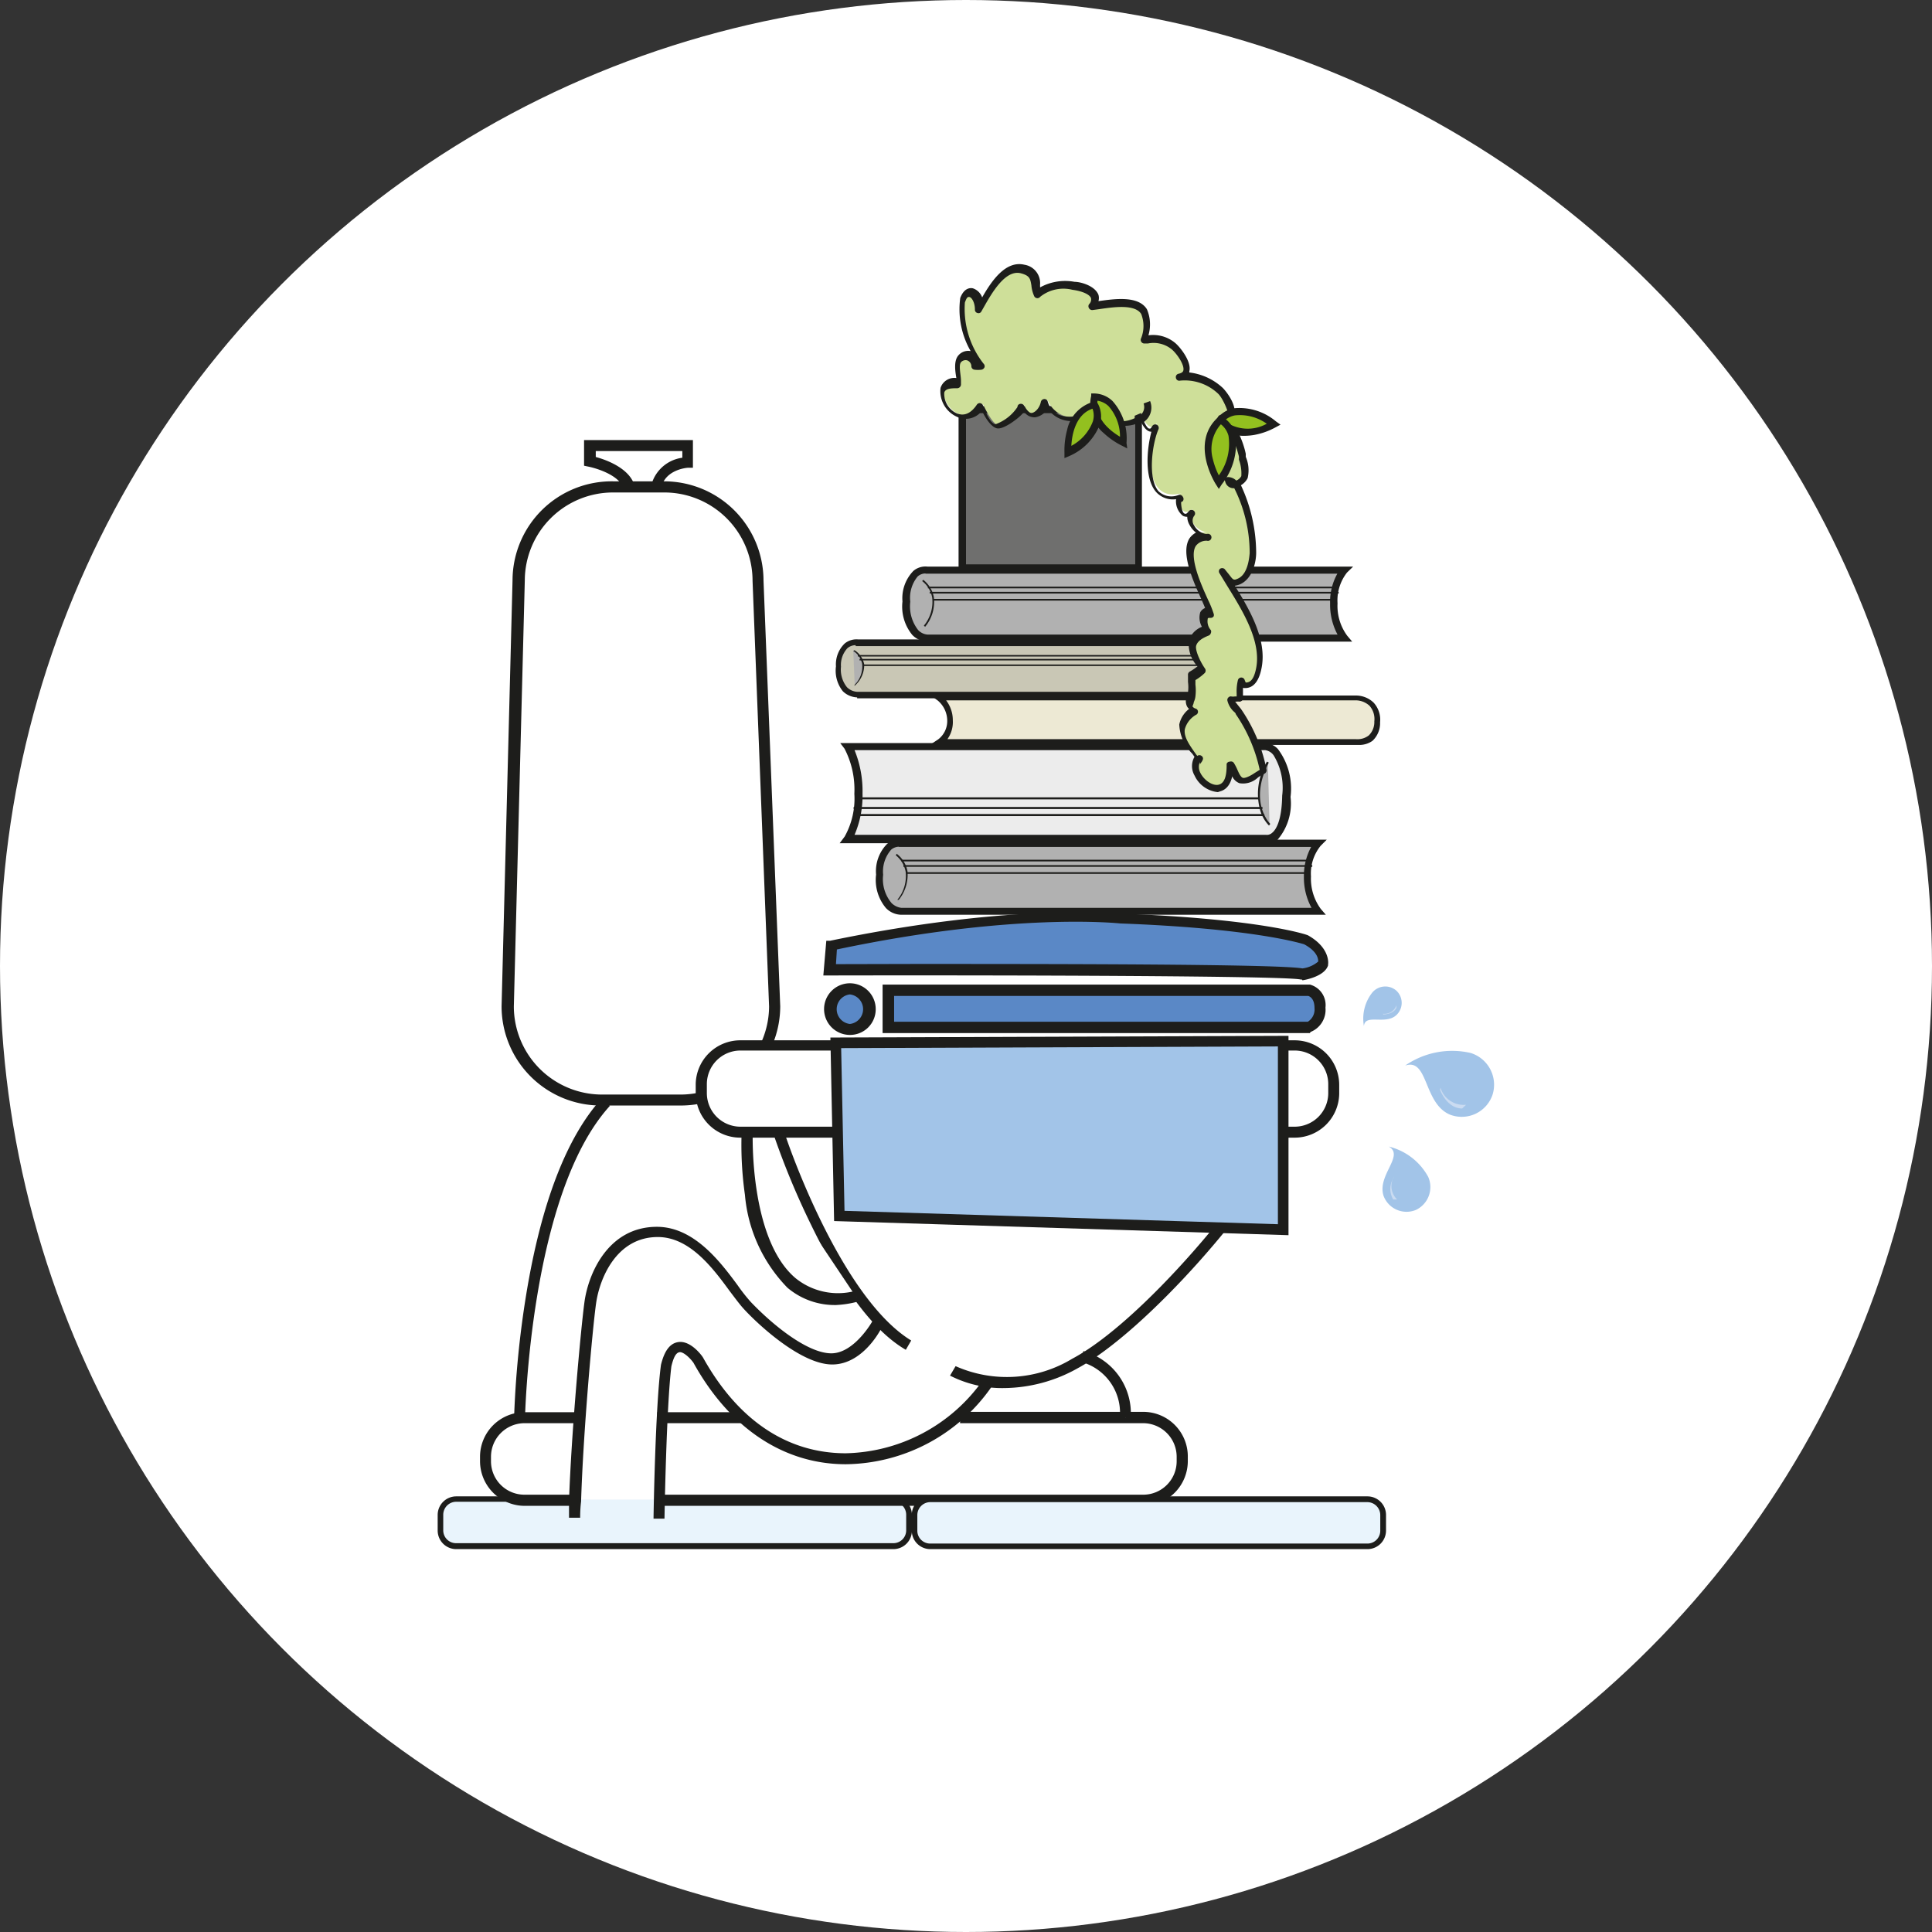 <svg xmlns="http://www.w3.org/2000/svg" viewBox="0 0 104 104"><rect x="0" y="0" width="104" height="104" fill="#333333" stroke="none"/><defs><style>.cls-1{fill:#fff;}.cls-2{fill:#e9f4fc;}.cls-3{fill:#1d1d1b;}.cls-4{fill:#5a88c6;}.cls-5{fill:#b1b1b1;}.cls-6{fill:#ececec;}.cls-7{fill:#ede9d4;}.cls-8{fill:#c9c7b5;}.cls-9{fill:#a2c4e8;}.cls-10{fill:#cadbf1;}.cls-11{fill:#6f6f6e;}.cls-12{fill:#cedf99;}.cls-13{fill:#93c01f;}</style></defs><g id="Layer_2" data-name="Layer 2"><g id="Layer_1-2" data-name="Layer 1"><circle class="cls-1" cx="52" cy="52" r="52"></circle><path class="cls-2" d="M35.28,80.72H48.09a.84.84,0,0,1,.84.84v.84a.85.85,0,0,1-.84.84H24.56a.84.84,0,0,1-.84-.84v-.84a.83.83,0,0,1,.84-.84H31"></path><path class="cls-3" d="M48.09,83.39H24.56a1,1,0,0,1-1-1v-.84a1,1,0,0,1,1-1H31v.29H24.56a.7.7,0,0,0-.7.7v.84a.69.69,0,0,0,.7.69H48.09a.69.69,0,0,0,.69-.69v-.84a.7.7,0,0,0-.69-.7H35.28v-.29H48.09a1,1,0,0,1,1,1v.84A1,1,0,0,1,48.09,83.39Z"></path><line class="cls-1" x1="35.38" y1="76.31" x2="39.92" y2="76.31"></line><rect class="cls-3" x="35.38" y="76.02" width="4.55" height="0.59"></rect><path class="cls-1" d="M30.73,80.76H28.24a2.1,2.1,0,0,1-2.1-2.1v-.25a2.1,2.1,0,0,1,2.1-2.1h3"></path><path class="cls-3" d="M30.73,81.06H28.24a2.41,2.41,0,0,1-2.4-2.4v-.24a2.4,2.4,0,0,1,2.4-2.4h3v.59h-3a1.81,1.81,0,0,0-1.81,1.81v.24a1.8,1.8,0,0,0,1.81,1.8h2.49Z"></path><path class="cls-1" d="M51.68,76.31h9.86a2.1,2.1,0,0,1,2.1,2.1v.25a2.1,2.1,0,0,1-2.1,2.1H35.28"></path><path class="cls-3" d="M61.54,81.06H35.28v-.6H61.54a1.8,1.8,0,0,0,1.8-1.8v-.24a1.81,1.81,0,0,0-1.8-1.81H51.68V76h9.86a2.4,2.4,0,0,1,2.4,2.4v.24A2.41,2.41,0,0,1,61.54,81.06Z"></path><path class="cls-4" d="M44.76,50.86l-.11,1.33s24.44,0,25.46.24c0,0,1-.17,1.14-.6,0,0,.11-.69-.93-1.27,0,0-2.48-.87-10-1.15C60.33,49.41,54.67,48.75,44.76,50.86Z"></path><path class="cls-3" d="M70.09,52.73l-.06,0c-.76-.2-15.6-.24-25.38-.22h-.33l.16-1.87.21,0c9.63-2,15.35-1.49,15.66-1.46,7.47.28,10,1.13,10.06,1.17l0,0c1.21.68,1.09,1.54,1.08,1.57v.05c-.19.58-1.18.77-1.38.8Zm-20.91-.84c7.06,0,19.6,0,20.93.24a1.61,1.61,0,0,0,.85-.37c0-.1,0-.52-.76-.93-.27-.08-2.89-.86-9.88-1.12h0c-.06,0-5.66-.63-15.27,1.4L45,51.9Z"></path><path class="cls-1" d="M35.28,26.48c-.09,1.46-1.37,1.28-1.37,0s-2.14-1.68-2.14-1.68V24H37v.91S35.36,25,35.28,26.48Z"></path><path class="cls-3" d="M34.59,27.81h0c-.47,0-1-.46-1-1.3s-1.38-1.28-1.91-1.39l-.24-.05V23.69H37.3v1.49l-.27,0c-.06,0-1.39.11-1.46,1.29C35.52,27.41,35.05,27.81,34.59,27.81ZM32.07,24.6c.6.16,2.14.71,2.14,1.91,0,.48.22.7.38.71S35,27,35,26.46h0a2,2,0,0,1,1.73-1.82v-.36H32.07Z"></path><path class="cls-1" d="M41.65,54.17a5,5,0,0,1-5,5H32.37a5,5,0,0,1-5-5l.6-22.92a5,5,0,0,1,5-5h2.76a5,5,0,0,1,5,5Z"></path><path class="cls-3" d="M36.61,59.51H32.37A5.34,5.34,0,0,1,27,54.17l.59-22.93A5.34,5.34,0,0,1,33,25.91h2.76a5.35,5.35,0,0,1,5.34,5.34L42,54.17A5.35,5.35,0,0,1,36.61,59.51ZM33,26.51a4.75,4.75,0,0,0-4.75,4.74l-.59,22.93a4.75,4.75,0,0,0,4.75,4.74h4.24a4.77,4.77,0,0,0,4.75-4.74l-.89-22.92a4.75,4.75,0,0,0-4.75-4.75Z"></path><path class="cls-4" d="M46.84,54.33a1.09,1.09,0,1,1-1.09-1.09A1.08,1.08,0,0,1,46.84,54.33Z"></path><path class="cls-3" d="M45.75,55.71a1.39,1.39,0,1,1,1.39-1.38A1.38,1.38,0,0,1,45.75,55.71Zm0-2.18a.8.8,0,0,0,0,1.59.8.8,0,0,0,0-1.59Z"></path><path class="cls-4" d="M70.46,55.31H47.83v-2H70.46s.59.1.59.94A1,1,0,0,1,70.46,55.31Z"></path><path class="cls-3" d="M70.51,55.61h-23V53h23a1.14,1.14,0,0,1,.84,1.24,1.28,1.28,0,0,1-.8,1.31ZM48.13,55H70.4a.78.78,0,0,0,.36-.74c0-.5-.25-.62-.34-.65H48.13Z"></path><path class="cls-1" d="M49.26,61H39.85a2.1,2.1,0,0,1-2.1-2.1v-.5a2.1,2.1,0,0,1,2.1-2.1H69.69a2.1,2.1,0,0,1,2.1,2.1v.5a2.1,2.1,0,0,1-2.1,2.1h-2.1"></path><path class="cls-3" d="M69.69,61.24h-2.1v-.59h2.1a1.81,1.81,0,0,0,1.81-1.8v-.5a1.81,1.81,0,0,0-1.81-1.8H39.85a1.81,1.81,0,0,0-1.8,1.8v.5a1.81,1.81,0,0,0,1.8,1.8h9.41v.59H39.85a2.4,2.4,0,0,1-2.4-2.39v-.5A2.4,2.4,0,0,1,39.85,56H69.69a2.4,2.4,0,0,1,2.4,2.39v.5A2.4,2.4,0,0,1,69.69,61.24Z"></path><path class="cls-1" d="M42,61s2.91,8.94,7,11.41"></path><path class="cls-3" d="M48.76,72.66c-1.73-1-3.45-3.32-5.11-6.75a42.13,42.13,0,0,1-2-4.82l.56-.19c0,.09,2.93,8.87,6.84,11.26Z"></path><path class="cls-1" d="M51.29,73.79a7,7,0,0,0,6.57-.39c3.76-2,9.73-9,11.27-12.35"></path><path class="cls-3" d="M54.06,74.72a6.17,6.17,0,0,1-2.92-.67l.3-.51a6.79,6.79,0,0,0,6.28-.4c3.77-2,9.7-9.11,11.14-12.22l.53.25C67.76,64.7,61.71,71.66,58,73.66A8.21,8.21,0,0,1,54.06,74.72Z"></path><path class="cls-3" d="M31.23,81.7h-.6c0-.27,0-.55,0-.85.12-3.73.65-9.44.83-10.75.2-1.51,1.26-4.06,3.9-4.06,2,0,3.42,1.89,4.35,3.15a9.62,9.62,0,0,0,.7.89c1.22,1.28,3.08,2.77,4.34,2.77S47,71.07,47,71.05l.53.25c0,.09-1,2.15-2.73,2.15s-4.11-2.27-4.77-3c-.22-.24-.46-.57-.75-.95-.9-1.23-2.15-2.91-3.87-2.91-2.23,0-3.13,2.23-3.32,3.55s-.7,7-.81,10.69C31.24,81.16,31.23,81.44,31.23,81.7Z"></path><path class="cls-3" d="M35.77,81.75h-.59c0-.24.1-6.07.4-8.28v0c.18-.74.47-1.14.9-1.22.68-.13,1.3.72,1.36.82l0,0c1.88,3.38,4.53,5.16,7.69,5.16a9.27,9.27,0,0,0,7.36-3.91l.5.31a9.68,9.68,0,0,1-7.86,4.19c-3.34,0-6.25-1.94-8.2-5.46h0c-.19-.27-.56-.61-.76-.57s-.32.31-.43.76C35.87,75.75,35.77,81.69,35.77,81.75Z"></path><path class="cls-3" d="M28.26,76.42h-.59a52.33,52.33,0,0,1,.66-6.76c.81-4.92,2.18-8.46,4.06-10.53l.44.4C28.51,64.27,28.26,76.3,28.26,76.42Z"></path><path class="cls-1" d="M40.22,61.05s-.4,10.08,5.88,8.79"></path><path class="cls-3" d="M45,70.25a3.94,3.94,0,0,1-2.61-.93,8.15,8.15,0,0,1-2.29-5A19.18,19.18,0,0,1,39.92,61l.6,0s-.19,5.69,2.3,7.8a3.63,3.63,0,0,0,3.22.69l.12.58A5.55,5.55,0,0,1,45,70.25Z"></path><path class="cls-1" d="M58.26,73.05a3.16,3.16,0,0,1,2.32,3.26"></path><path class="cls-3" d="M60.28,76.31a2.84,2.84,0,0,0-2.09-3l.13-.58a3.48,3.48,0,0,1,2.55,3.55Z"></path><path class="cls-5" d="M71,49.05H48.48s-1.18,0-1.13-2,1.13-1.7,1.13-1.7H71a2.57,2.57,0,0,0-.57,1.79A2.9,2.9,0,0,0,71,49.05Z"></path><path class="cls-3" d="M48.48,49.24a1.17,1.17,0,0,1-.79-.36,2.35,2.35,0,0,1-.53-1.8,2.09,2.09,0,0,1,.59-1.65,1,1,0,0,1,.75-.23H71.42l-.33.33a2.37,2.37,0,0,0-.52,1.65,2.75,2.75,0,0,0,.53,1.75l.27.31H48.48Zm-.09-3.66a.66.66,0,0,0-.41.15,1.78,1.78,0,0,0-.44,1.36A2,2,0,0,0,48,48.62a.92.92,0,0,0,.52.25H70.6a3.39,3.39,0,0,1-.41-1.68,3.24,3.24,0,0,1,.39-1.6H48.39Z"></path><path class="cls-5" d="M48.25,46s1.23.85.09,2.47"></path><path class="cls-3" d="M48.38,48.44l-.08,0a2,2,0,0,0,.45-1.52,1.48,1.48,0,0,0-.53-.88l.05-.08a1.52,1.52,0,0,1,.58.94A2.14,2.14,0,0,1,48.38,48.44Z"></path><rect class="cls-3" x="48.63" y="46.57" width="22.01" height="0.09"></rect><rect class="cls-3" x="48.82" y="46.95" width="21.54" height="0.09"></rect><rect class="cls-3" x="48.53" y="46.28" width="22.01" height="0.09"></rect><path class="cls-6" d="M45.64,40.17H68.11s1.18,0,1.13,2.68-1.13,2.31-1.13,2.31H45.64a4.28,4.28,0,0,0,.57-2.44A4.94,4.94,0,0,0,45.64,40.17Z"></path><path class="cls-3" d="M68.2,45.39h-23l.27-.36a4.19,4.19,0,0,0,.52-2.3,4.77,4.77,0,0,0-.53-2.43L45.23,40H68.11a1,1,0,0,1,.68.32,3.54,3.54,0,0,1,.68,2.58,3,3,0,0,1-.73,2.34A.9.9,0,0,1,68.2,45.39ZM46,44.94H68.16a.41.41,0,0,0,.32-.11c.19-.15.52-.62.54-2a3.35,3.35,0,0,0-.46-2.17.68.68,0,0,0-.45-.28H46a5.83,5.83,0,0,1,.43,2.33A5.34,5.34,0,0,1,46,44.94Z"></path><path class="cls-5" d="M68.34,44.4s-1.23-1.17-.09-3.36"></path><path class="cls-3" d="M68.31,44.44a2,2,0,0,1-.49-.88A3.34,3.34,0,0,1,68.2,41l.1.05c-1.11,2.14.07,3.29.08,3.3Z"></path><rect class="cls-3" x="45.95" y="43.44" width="22.01" height="0.11"></rect><rect class="cls-3" x="46.24" y="42.92" width="21.54" height="0.11"></rect><rect class="cls-3" x="46.05" y="43.82" width="22.01" height="0.11"></rect><path class="cls-7" d="M50.57,37.55H73a1.13,1.13,0,0,1,1.14,1.28A1,1,0,0,1,73,39.94H50.57a1.4,1.4,0,0,0,.57-1.17A1.58,1.58,0,0,0,50.57,37.55Z"></path><path class="cls-3" d="M73.13,40.1H50.05l.44-.29a1.24,1.24,0,0,0,.5-1,1.43,1.43,0,0,0-.51-1.1l-.37-.27H73a1.38,1.38,0,0,1,.94.38,1.36,1.36,0,0,1,.35,1.06,1.3,1.3,0,0,1-.41,1A1.22,1.22,0,0,1,73.13,40.1ZM51,39.79H73a1,1,0,0,0,.68-.2,1,1,0,0,0,.3-.76,1.08,1.08,0,0,0-.26-.84A1.11,1.11,0,0,0,73,37.7H50.93a1.76,1.76,0,0,1,.36,1.07A1.6,1.6,0,0,1,51,39.79Z"></path><path class="cls-8" d="M66.4,37.39H46.14s-1.07,0-1-1.51,1-1.3,1-1.3H66.4A1.79,1.79,0,0,0,65.89,36,2.07,2.07,0,0,0,66.4,37.39Z"></path><path class="cls-3" d="M46.14,37.54a1.15,1.15,0,0,1-.77-.33A1.77,1.77,0,0,1,45,35.87a1.56,1.56,0,0,1,.47-1.23,1,1,0,0,1,.72-.22H66.84l-.34.28A1.63,1.63,0,0,0,66,36a1.87,1.87,0,0,0,.47,1.32l.28.27H46.14Zm-.08-2.81a.69.69,0,0,0-.44.16,1.32,1.32,0,0,0-.35,1,1.51,1.51,0,0,0,.32,1.1.85.85,0,0,0,.55.25H66.08A2.39,2.39,0,0,1,65.73,36a2.26,2.26,0,0,1,.33-1.22h-20Z"></path><path class="cls-5" d="M45.93,35s1.11.66.08,1.9"></path><path class="cls-3" d="M46,36.92,46,36.87a1.39,1.39,0,0,0,.41-1.13,1.07,1.07,0,0,0-.48-.7L46,35a1.18,1.18,0,0,1,.52.76A1.47,1.47,0,0,1,46,36.92Z"></path><rect class="cls-3" x="46.27" y="35.47" width="19.84" height="0.08"></rect><rect class="cls-3" x="46.44" y="35.77" width="19.42" height="0.08"></rect><rect class="cls-3" x="46.18" y="35.26" width="19.84" height="0.08"></rect><path class="cls-5" d="M72.38,34.35H49.91s-1.19,0-1.14-2,1.14-1.69,1.14-1.69H72.38a2.57,2.57,0,0,0-.57,1.79A2.93,2.93,0,0,0,72.38,34.35Z"></path><path class="cls-3" d="M49.9,34.54a1.19,1.19,0,0,1-.79-.36,2.4,2.4,0,0,1-.53-1.8,2.11,2.11,0,0,1,.59-1.65,1,1,0,0,1,.75-.23H72.84l-.33.32A2.43,2.43,0,0,0,72,32.48a2.7,2.7,0,0,0,.52,1.74l.27.32H49.9Zm-.08-3.67a.63.63,0,0,0-.42.16A1.8,1.8,0,0,0,49,32.39a2.07,2.07,0,0,0,.42,1.52.77.77,0,0,0,.52.25H72a3.41,3.41,0,0,1-.4-1.68,3.1,3.1,0,0,1,.39-1.6H49.82Z"></path><path class="cls-5" d="M49.67,31.25s1.23.85.09,2.46"></path><path class="cls-3" d="M49.8,33.74l-.07-.06a2,2,0,0,0,.45-1.51,1.46,1.46,0,0,0-.54-.89l.06-.07a1.58,1.58,0,0,1,.57.94A2.1,2.1,0,0,1,49.8,33.74Z"></path><rect class="cls-3" x="50.05" y="31.86" width="22.01" height="0.09"></rect><rect class="cls-3" x="50.24" y="32.24" width="21.54" height="0.09"></rect><rect class="cls-3" x="49.95" y="31.58" width="22.01" height="0.09"></rect><path class="cls-9" d="M76.88,63.35a1.36,1.36,0,0,1-.66,1.78,1.32,1.32,0,0,1-1.74-.75c-.37-1.11,1.14-2.17.28-2.66A3.31,3.31,0,0,1,76.88,63.35Z"></path><path class="cls-10" d="M75,63.43A1.1,1.1,0,0,0,75,64.57l.21,0a1,1,0,0,1-.17-1.23Z"></path><path class="cls-9" d="M73.87,53.43a.91.91,0,0,1,1.3-.1.9.9,0,0,1,0,1.31c-.59.55-1.69-.09-1.75.59A2.26,2.26,0,0,1,73.87,53.43Z"></path><path class="cls-10" d="M74.47,54.61s.53,0,.7-.36l0-.14a.68.68,0,0,1-.73.46Z"></path><path class="cls-9" d="M79.16,56.68a1.79,1.79,0,0,1,1.19,2.23A1.75,1.75,0,0,1,78.05,60c-1.44-.61-1.15-3.06-2.41-2.64A4.44,4.44,0,0,1,79.16,56.68Z"></path><path class="cls-10" d="M77.52,58.67s.36,1,1.19,1l.21-.2a1.3,1.3,0,0,1-1.38-.93Z"></path><rect class="cls-2" x="49.24" y="80.72" width="25.21" height="2.52" rx="0.84"></rect><path class="cls-3" d="M73.61,83.39H50.08a1,1,0,0,1-1-1v-.84a1,1,0,0,1,1-1H73.61a1,1,0,0,1,1,1v.84A1,1,0,0,1,73.61,83.39ZM50.08,80.86a.7.7,0,0,0-.7.7v.84a.69.69,0,0,0,.7.69H73.61a.69.69,0,0,0,.69-.69v-.84a.7.7,0,0,0-.69-.7Z"></path><rect class="cls-11" x="51.79" y="22.05" width="9.49" height="8.52"></rect><path class="cls-3" d="M61.47,30.76H51.6v-8.9h9.87ZM52,30.38h9.11V22.24H52Z"></path><path class="cls-12" d="M61.87,21.47c.46,1.23-2.32,2-2.76.23a1.51,1.51,0,0,1-2.72-.17c-.13.65-.86,1.18-1.27.26,0,.36-1.12,1.14-1.4,1.09s-.67-.83-.81-1.13c-1.28,2-3.31-1.45-1.2-1.18-.05-.32-.22-1,0-1.31a.5.5,0,0,1,.88.34,1.22,1.22,0,0,0,.33,0c-.59-.52-1.39-2.69-1.08-3.5s.94-.26.9.46c.44-.77,1.25-2.41,2.32-2.14.89.22.58.73.85,1.33.69-.92,3.84-.44,2.9.64.78-.09,2.34-.45,2.8.3a2,2,0,0,1,0,1.5c.71,0,1.1-.07,1.61.37s1.19,1.45.28,1.63a2.83,2.83,0,0,1,2.24.77c.34.33,1.11,1.57,0,1.45.6.15,1,1.44,1.16,2,.07.27.29.92.16,1.19s-.79.56-.89.16c.9,0,1.38,3.11,1.33,3.91,0,.51-.19,1.28-.73,1.53s-.53-.07-1-.55c.84,1.42,2.34,3.42,2,5.21-.1.47-.29,1-.88.92a2,2,0,0,1-.11-.26,5.42,5.42,0,0,0-.07,1c-.17,0-.31.12-.49.1,0,.28.26.42.41.65A8.45,8.45,0,0,1,68,41.49c-.35.14-.77.64-1.18.51s-.37-.58-.58-.87c.06,2.79-2.83.44-1.58-.51,0,.06-.11.14-.14.21-.64-.92-1.52-1.76-.19-2.7-.57-.2-.18-.56-.16-.86a7,7,0,0,0-.08-1,2.81,2.81,0,0,0,.57-.42c-.58-.84-.91-1.59.3-2.06-.24-.32-.42-.94.14-1-.15-.65-2.29-4.15-.06-4.15-.54.05-1.27-.76-.82-1.28-.59.58-.81-.29-.72-.77l.14-.05c-2.2.62-1.8-2.71-1.34-3.79-.47.67-.81-.34-1-.69"></path><path class="cls-3" d="M65.55,42.64a1.55,1.55,0,0,1-1.25-.9,1,1,0,0,1,0-1l-.12-.17A2.36,2.36,0,0,1,63.48,39a1.43,1.43,0,0,1,.53-.84.44.44,0,0,1-.12-.15.67.67,0,0,1,0-.54.63.63,0,0,0,.06-.2,2.15,2.15,0,0,0,0-.56c0-.12,0-.24,0-.37a.19.19,0,0,1,.1-.19,3,3,0,0,0,.41-.28A1.78,1.78,0,0,1,64,34.45a1.24,1.24,0,0,1,.7-.71,1,1,0,0,1-.09-.78.5.5,0,0,1,.26-.23c-.05-.13-.12-.29-.2-.47-.45-1-1.13-2.5-.64-3.28a1,1,0,0,1,.35-.31,1.29,1.29,0,0,1-.35-.42.9.9,0,0,1-.12-.43.52.52,0,0,1-.23-.05,1,1,0,0,1-.37-.9,1.21,1.21,0,0,1-1.08-.39c-.62-.71-.51-2.26-.25-3.24h0c-.25,0-.42-.26-.56-.53a2,2,0,0,1-1.36.16,1.47,1.47,0,0,1-1-.77,1.81,1.81,0,0,1-1.53.56A1.54,1.54,0,0,1,56.4,22a1,1,0,0,1-.65.46.67.67,0,0,1-.62-.29,2.57,2.57,0,0,1-.45.42c-.11.09-.69.52-1,.47s-.65-.57-.82-.95a1.09,1.09,0,0,1-1.34.33,1.51,1.51,0,0,1-.89-1.56.78.78,0,0,1,.85-.53c-.07-.41-.14-.95.12-1.23a.69.69,0,0,1,.65-.22,4.52,4.52,0,0,1-.56-2.86c.21-.55.54-.55.68-.52a.8.8,0,0,1,.5.49c.49-.86,1.25-2,2.27-1.76a1,1,0,0,1,.85,1,1.7,1.7,0,0,0,0,.22,2.79,2.79,0,0,1,1.85-.3c.33,0,1.1.21,1.29.7a.63.63,0,0,1,0,.34c.86-.12,2.15-.31,2.61.44a2.07,2.07,0,0,1,.08,1.4,1.85,1.85,0,0,1,1.45.42c.25.21.89,1,.75,1.52,0,0,0,0,0,.06a3.19,3.19,0,0,1,1.8.83c.23.23.81,1,.59,1.5a.4.4,0,0,1-.19.2,4.76,4.76,0,0,1,.84,1.85s0,.1,0,.16a1.84,1.84,0,0,1,.1,1.15.94.94,0,0,1-.36.38,8.7,8.7,0,0,1,.82,3.63c0,.5-.19,1.38-.84,1.69a1.15,1.15,0,0,1-.31.09c.82,1.32,1.74,2.92,1.44,4.43-.15.78-.5,1.14-1,1.07v.23c0,.11,0,.22,0,.33a.19.19,0,0,1-.19.18.62.62,0,0,0-.16,0l-.07,0,.14.18.17.21a8.74,8.74,0,0,1,1.38,3.28.2.2,0,0,1-.12.21,2.67,2.67,0,0,0-.34.2,1.16,1.16,0,0,1-1,.31.71.71,0,0,1-.39-.37c-.13.59-.45.76-.66.81A.55.55,0,0,1,65.55,42.64ZM64.6,41a.67.67,0,0,0,0,.57c.2.43.68.75,1,.67s.44-.47.43-1.12A.18.18,0,0,1,66.2,41a.19.19,0,0,1,.22.07,2.87,2.87,0,0,1,.2.39c.08.18.17.37.28.41s.41-.1.64-.26l.27-.17a8.39,8.39,0,0,0-1.29-3c0-.06-.09-.12-.15-.18a1.21,1.21,0,0,1-.3-.55.18.18,0,0,1,.05-.16.17.17,0,0,1,.16-.06.5.5,0,0,0,.19,0l.1,0v-.16a2.52,2.52,0,0,1,.07-.73.19.19,0,0,1,.36,0,.84.84,0,0,0,.06.14c.22,0,.43-.12.56-.78.28-1.45-.73-3.08-1.54-4.39l-.42-.69a.19.19,0,0,1,0-.25.2.2,0,0,1,.26,0l.25.31c.22.29.24.31.48.2.49-.23.59-1,.62-1.37a7.78,7.78,0,0,0-.83-3.49h-.08a.46.46,0,0,1-.41-.37.18.18,0,0,1,0-.16.19.19,0,0,1,.15-.07.65.65,0,0,1,.45.19.57.57,0,0,0,.27-.24,2.11,2.11,0,0,0-.13-.89,1.46,1.46,0,0,0,0-.17c-.17-.69-.58-1.76-1-1.87a.17.17,0,0,1-.14-.21.2.2,0,0,1,.21-.16c.18,0,.31,0,.34-.07s-.26-.8-.52-1.06a2.62,2.62,0,0,0-2.06-.71.18.18,0,0,1-.22-.15.18.18,0,0,1,.14-.22c.23-.05.25-.14.26-.18.07-.28-.32-.87-.62-1.13a1.55,1.55,0,0,0-1.29-.32h-.19a.19.19,0,0,1-.17-.1.19.19,0,0,1,0-.19,1.77,1.77,0,0,0,0-1.3c-.34-.54-1.49-.37-2.25-.26l-.37.05a.2.2,0,0,1-.19-.1.2.2,0,0,1,0-.21.35.35,0,0,0,.11-.33c-.07-.2-.47-.38-1-.45a2,2,0,0,0-1.74.38.18.18,0,0,1-.17.07.19.19,0,0,1-.15-.11,1.78,1.78,0,0,1-.15-.58c-.06-.35-.08-.52-.57-.65-.84-.21-1.57,1.08-2,1.84l-.12.21a.17.17,0,0,1-.21.09.18.18,0,0,1-.14-.19c0-.36-.16-.64-.29-.67s-.17.09-.25.29a4.78,4.78,0,0,0,1,3.29.2.2,0,0,1,.06.19.22.22,0,0,1-.16.14,1.43,1.43,0,0,1-.39,0,.19.19,0,0,1-.16-.17.35.35,0,0,0-.22-.33.33.33,0,0,0-.34.1c-.14.16,0,.7,0,1l0,.18a.21.21,0,0,1-.22.22c-.27,0-.61,0-.68.23a1.16,1.16,0,0,0,.67,1.12c.4.17.77,0,1.08-.46a.19.19,0,0,1,.17-.09.21.21,0,0,1,.16.11c0,.06.06.13.09.21.12.29.33.77.58.82h0a2.4,2.4,0,0,0,1.19-.93.17.17,0,0,1,.15-.17.19.19,0,0,1,.21.11c.06.15.21.41.41.38s.43-.29.49-.6a.2.2,0,0,1,.18-.15.18.18,0,0,1,.19.14,1.1,1.1,0,0,0,1,.8,1.38,1.38,0,0,0,1.37-.67.19.19,0,0,1,.19-.1.19.19,0,0,1,.17.14,1.11,1.11,0,0,0,.84.85,1.7,1.7,0,0,0,1.11-.13l0,0c0-.05,0-.09,0-.13l.35-.15,0,.08v0a.57.57,0,0,0,.13-.59l.35-.13a.94.94,0,0,1-.19,1l-.13.12c.08.18.19.35.27.36s.08,0,.17-.14a.19.19,0,0,1,.25-.06.19.19,0,0,1,.08.24c-.34.78-.59,2.64,0,3.33a1,1,0,0,0,1.09.2.2.2,0,0,1,.22.1.2.2,0,0,1,0,.24l-.09.05c0,.27.07.56.17.61s.14,0,.25-.13a.19.19,0,0,1,.28.26.44.44,0,0,0,0,.51.88.88,0,0,0,.62.46h.08a.19.19,0,1,1,0,.37H65a.71.71,0,0,0-.63.28c-.38.6.3,2.11.67,2.92a5.55,5.55,0,0,1,.29.72.2.2,0,0,1,0,.15.19.19,0,0,1-.15.08c-.14,0-.17,0-.17.07a.72.72,0,0,0,.17.59.19.19,0,0,1,0,.16.21.21,0,0,1-.11.13c-.39.15-.62.33-.68.55s.18.8.47,1.22a.2.2,0,0,1,0,.24,2.86,2.86,0,0,1-.51.39l0,.24a2.69,2.69,0,0,1,0,.64,1,1,0,0,1-.09.31c0,.09-.08.2-.06.24a.35.35,0,0,0,.18.11.18.18,0,0,1,0,.33,1.28,1.28,0,0,0-.6.77c-.07.42.26.87.6,1.35l.07.09,0,0a.19.19,0,0,1,.23,0,.17.17,0,0,1,.06.22.54.54,0,0,1-.09.15l-.05.07A.18.18,0,0,1,64.6,41Z"></path><path class="cls-13" d="M68.56,22.84s-1.9,1.08-2.91-.17C65.65,22.67,66.44,21.37,68.56,22.84Z"></path><path class="cls-3" d="M67,23.46a1.85,1.85,0,0,1-1.49-.67l-.09-.11.07-.11a1.49,1.49,0,0,1,.91-.59,3.05,3.05,0,0,1,2.28.7l.25.18-.26.14a3.77,3.77,0,0,1-1.14.41A3.27,3.27,0,0,1,67,23.46Zm-1.09-.8a2.1,2.1,0,0,0,2.28.15,2.49,2.49,0,0,0-1.71-.45A1.11,1.11,0,0,0,65.9,22.66Z"></path><path class="cls-13" d="M65.61,26s-1.36-2.07.09-3.37C65.7,22.6,67.28,23.37,65.61,26Z"></path><path class="cls-3" d="M65.61,26.32l-.16-.25s-1.43-2.21.12-3.61l.1-.09.11.06a1.51,1.51,0,0,1,.72.93,3.52,3.52,0,0,1-.73,2.71Zm.11-3.48a2,2,0,0,0-.43,1.88,4,4,0,0,0,.32.87,2.89,2.89,0,0,0,.52-2.13A1.16,1.16,0,0,0,65.72,22.84Z"></path><path class="cls-13" d="M60.49,23.84s-2-.91-1.56-2.47C58.93,21.37,60.45,21.26,60.49,23.84Z"></path><path class="cls-3" d="M60.68,24.14,60.41,24a4.14,4.14,0,0,1-1-.69,2,2,0,0,1-.67-2l0-.13h.14a1.46,1.46,0,0,1,1,.4,3,3,0,0,1,.76,2.26Zm-1.6-2.57c-.16,1,.73,1.65,1.21,1.94a2.47,2.47,0,0,0-.62-1.65A1.13,1.13,0,0,0,59.08,21.57Z"></path><path class="cls-13" d="M57.47,24.34s-.13-2.18,1.45-2.54C58.92,21.8,59.73,23.09,57.47,24.34Z"></path><path class="cls-3" d="M57.3,24.66l0-.31a4.13,4.13,0,0,1,.14-1.19,2,2,0,0,1,1.45-1.54l.13,0,.08.11a1.47,1.47,0,0,1,.12,1.08,3.06,3.06,0,0,1-1.64,1.73ZM58.81,22c-.92.31-1.11,1.42-1.14,2a2.47,2.47,0,0,0,1.16-1.32A1.07,1.07,0,0,0,58.81,22Z"></path><polygon class="cls-9" points="69.07 56.05 69.07 66.19 45.18 65.46 44.99 56.14 69.07 56.05"></polygon><path class="cls-3" d="M69.36,66.49,44.9,65.73l-.2-9.88,24.66-.09Zm-23.9-1.31,23.33.72V56.33l-23.51.09Z"></path></g></g></svg>